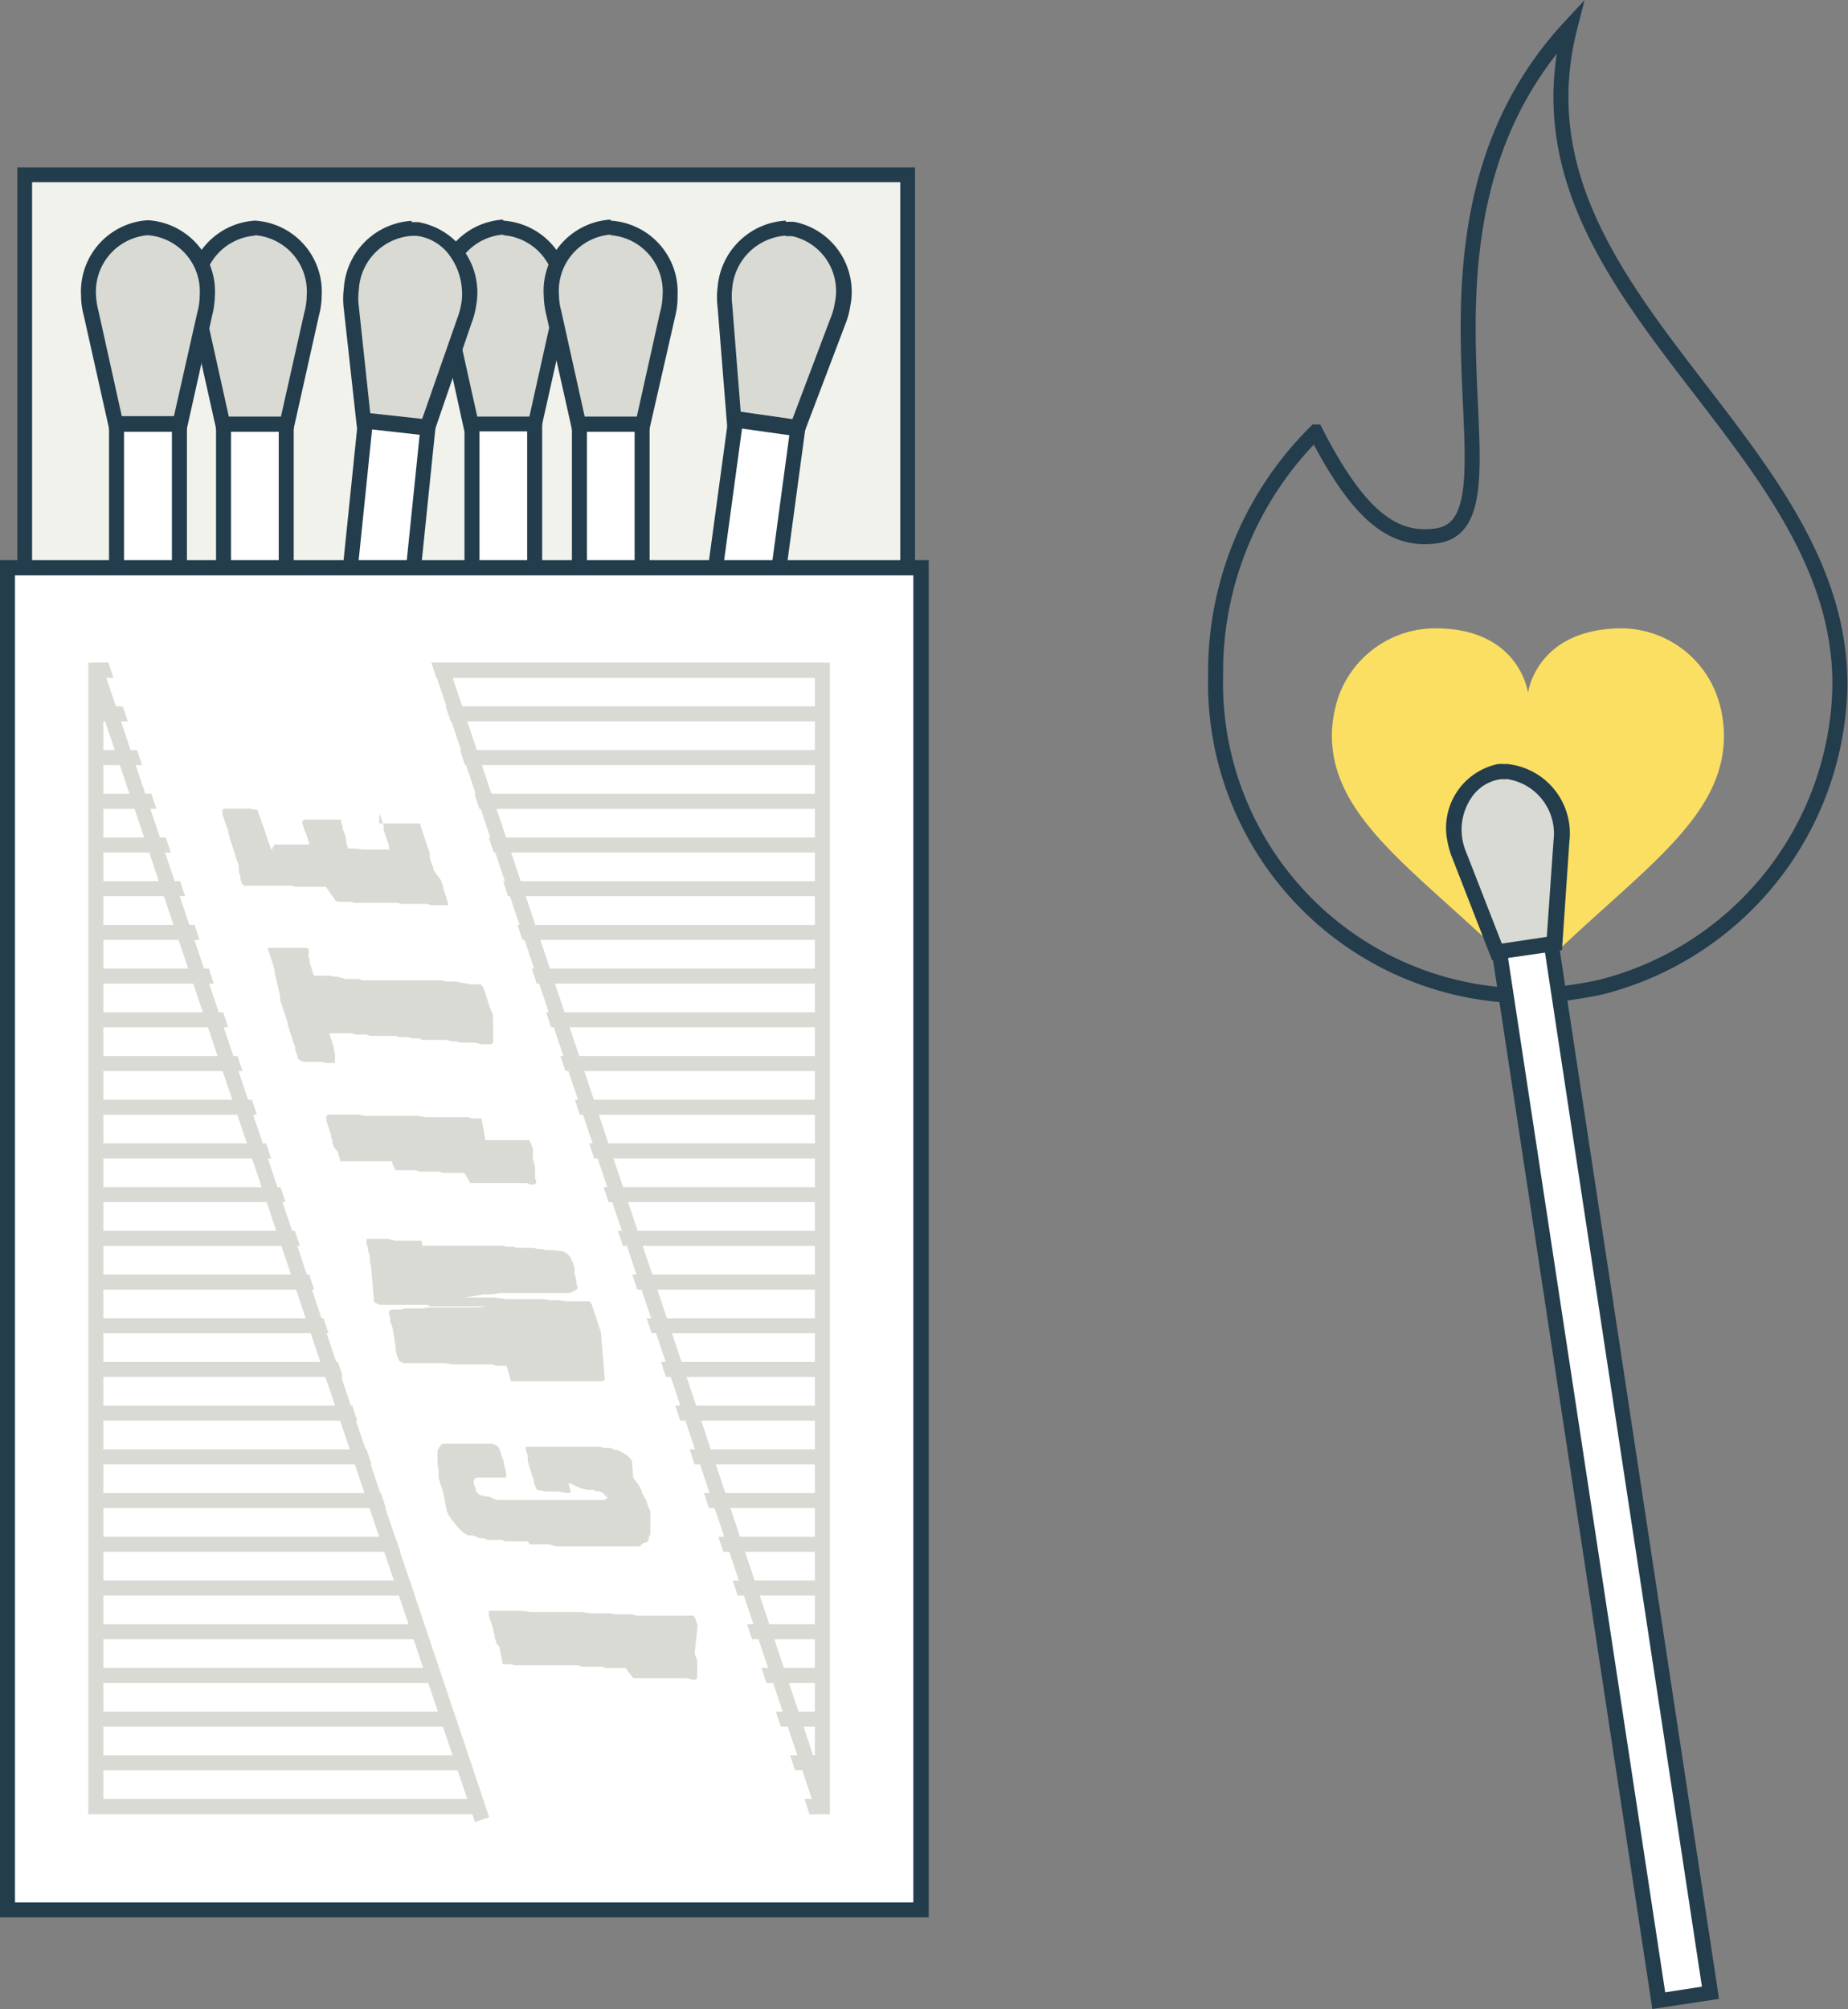 <svg xmlns="http://www.w3.org/2000/svg" viewBox="0 0 87.55 95.15"><rect x="0" y="0" width="87.55" height="95.15" fill="#808080" stroke="none"/><defs><style>.cls-1{fill:#f1f2eb;}.cls-2{fill:#233d4d;}.cls-3,.cls-5{fill:#fff;}.cls-3,.cls-7{stroke:#233d4d;}.cls-3,.cls-6,.cls-7{stroke-miterlimit:10;stroke-width:0.71px;}.cls-4{fill:#d8dad3;}.cls-6,.cls-7,.cls-9{fill:none;}.cls-6{stroke:#d8dad3;}.cls-8{fill:#fadf63;}</style></defs><title>Asset 4</title><g id="Layer_2" data-name="Layer 2"><g id="Layer_1-2" data-name="Layer 1"><rect class="cls-1" x="1.17" y="8.28" width="41.83" height="18.92"/><path class="cls-2" d="M42.65,8.63V26.85H1.52V8.63H42.65m.7-.7H.82V27.55H43.35V7.93Z"/><polyline class="cls-3" points="22.36 27.55 22.36 15.13 25.33 15.13 25.33 27.55"/><path class="cls-4" d="M22.32,20.07l-1.17-5.22A3.69,3.69,0,0,1,21,14a3,3,0,0,1,2.81-3.2A3,3,0,0,1,26.65,14a3.11,3.11,0,0,1-.12.86l-1.17,5.23Z"/><path class="cls-2" d="M23.84,11.14A2.67,2.67,0,0,1,26.3,14a3.16,3.16,0,0,1-.12.79l-1.1,4.94H22.61l-1.11-5a3,3,0,0,1-.11-.78,2.67,2.67,0,0,1,2.45-2.84m0-.71A3.38,3.38,0,0,0,20.67,14a4.27,4.27,0,0,0,.13.95L22,20.43h3.61l1.23-5.5A3.75,3.75,0,0,0,27,14a3.38,3.38,0,0,0-3.17-3.55Z"/><polyline class="cls-3" points="27.45 27.55 27.45 15.13 30.42 15.13 30.42 27.55"/><path class="cls-4" d="M27.41,20.07l-1.17-5.22a3.69,3.69,0,0,1-.12-.87,3,3,0,0,1,2.81-3.2A3,3,0,0,1,31.74,14a3.11,3.11,0,0,1-.12.86l-1.17,5.23Z"/><path class="cls-2" d="M28.93,11.14A2.67,2.67,0,0,1,31.39,14a3.16,3.16,0,0,1-.12.79l-1.1,4.94H27.7l-1.11-5a3,3,0,0,1-.11-.78,2.67,2.67,0,0,1,2.45-2.84m0-.71A3.38,3.38,0,0,0,25.76,14a4.27,4.27,0,0,0,.13.95l1.23,5.5h3.62L32,14.93A3.75,3.75,0,0,0,32.1,14a3.38,3.38,0,0,0-3.17-3.55Z"/><polyline class="cls-3" points="33.81 27.55 35.52 14.96 38.46 15.38 36.83 27.45"/><path class="cls-4" d="M34.79,19.84l-.42-5.33a3.23,3.23,0,0,1,0-.88,3.08,3.08,0,0,1,2.88-2.79l.35,0a3,3,0,0,1,2.34,3.56,4,4,0,0,1-.24.84l-1.9,5Z"/><path class="cls-2" d="M37.25,11.19a1.53,1.53,0,0,1,.3,0,2.66,2.66,0,0,1,2,3.15,3.17,3.17,0,0,1-.22.77l-1.79,4.74-2.45-.35-.4-5.07a3.38,3.38,0,0,1,0-.78,2.73,2.73,0,0,1,2.53-2.49m0-.71A3.43,3.43,0,0,0,34,13.58a3.86,3.86,0,0,0,0,1l.45,5.62,3.57.5,2-5.27a3.91,3.91,0,0,0,.26-.92,3.38,3.38,0,0,0-2.64-4,2.69,2.69,0,0,0-.4,0Z"/><polyline class="cls-3" points="10.59 27.55 10.59 15.13 13.56 15.13 13.56 27.55"/><path class="cls-4" d="M10.55,20.07,9.39,14.85A3.28,3.28,0,0,1,9.26,14a3,3,0,0,1,2.82-3.2A3,3,0,0,1,14.89,14a3.54,3.54,0,0,1-.12.86L13.6,20.07Z"/><path class="cls-2" d="M12.08,11.14A2.67,2.67,0,0,1,14.53,14a3.1,3.1,0,0,1-.11.79l-1.11,4.94H10.84l-1.11-5A3.47,3.47,0,0,1,9.62,14a2.67,2.67,0,0,1,2.46-2.84m0-.71A3.38,3.38,0,0,0,8.91,14a3.75,3.75,0,0,0,.13.95l1.23,5.5h3.61l1.23-5.5a3.75,3.75,0,0,0,.13-.95,3.37,3.37,0,0,0-3.16-3.55Z"/><polyline class="cls-3" points="5.52 27.55 5.52 15.13 8.5 15.13 8.5 27.55"/><path class="cls-4" d="M5.49,20.07,4.32,14.85A3.23,3.23,0,0,1,4.2,14,3,3,0,0,1,7,10.78,3,3,0,0,1,9.82,14a3.61,3.61,0,0,1-.12.86L8.53,20.07Z"/><path class="cls-2" d="M7,11.14A2.67,2.67,0,0,1,9.46,14a3.1,3.1,0,0,1-.11.79L8.24,19.71H5.77l-1.11-5A3.47,3.47,0,0,1,4.55,14,2.68,2.68,0,0,1,7,11.14m0-.71A3.38,3.38,0,0,0,3.84,14a3.75,3.75,0,0,0,.13.95l1.23,5.5H8.82l1.23-5.5a4.27,4.27,0,0,0,.13-.95A3.38,3.38,0,0,0,7,10.43Z"/><polyline class="cls-3" points="16.53 27.55 17.82 14.99 20.78 15.32 19.49 27.88"/><path class="cls-4" d="M17.24,19.89l-.58-5.31a3.42,3.42,0,0,1,0-.89,3.06,3.06,0,0,1,2.87-2.87h.28A2.66,2.66,0,0,1,21.64,12a3.36,3.36,0,0,1,.58,2.35,3.82,3.82,0,0,1-.21.84l-1.75,5.07Z"/><path class="cls-2" d="M19.5,11.17l.24,0a2.28,2.28,0,0,1,1.61,1,3.08,3.08,0,0,1,.52,2.11,3.73,3.73,0,0,1-.2.78L20,19.84l-2.46-.27L17,14.52a3,3,0,0,1,0-.79,2.7,2.7,0,0,1,2.51-2.56m0-.71a3.42,3.42,0,0,0-3.22,3.19,3.84,3.84,0,0,0,0,1l.62,5.61,3.59.4,1.83-5.33a4.1,4.1,0,0,0,.24-.93,3.38,3.38,0,0,0-2.76-3.88l-.32,0Z"/><rect class="cls-5" x="0.36" y="26.89" width="43.26" height="63.57"/><path class="cls-2" d="M43.27,27.25V90.1H.71V27.25H43.27m.71-.72H0V90.81H44V26.53Z"/><rect class="cls-6" x="4.54" y="31.74" width="34.42" height="53.83"/><line class="cls-6" x1="4.54" y1="85.56" x2="38.96" y2="85.56"/><line class="cls-6" x1="4.54" y1="83.49" x2="38.96" y2="83.49"/><line class="cls-6" x1="4.54" y1="81.42" x2="38.96" y2="81.42"/><line class="cls-6" x1="4.54" y1="79.35" x2="38.96" y2="79.35"/><line class="cls-6" x1="4.54" y1="77.28" x2="38.96" y2="77.28"/><line class="cls-6" x1="4.54" y1="75.21" x2="38.96" y2="75.21"/><line class="cls-6" x1="4.54" y1="73.14" x2="38.96" y2="73.14"/><line class="cls-6" x1="4.54" y1="71.07" x2="38.96" y2="71.07"/><line class="cls-6" x1="4.54" y1="69" x2="38.96" y2="69"/><line class="cls-6" x1="4.54" y1="66.93" x2="38.96" y2="66.93"/><line class="cls-6" x1="4.54" y1="64.86" x2="38.96" y2="64.86"/><line class="cls-6" x1="4.54" y1="62.79" x2="38.96" y2="62.79"/><line class="cls-6" x1="4.54" y1="60.72" x2="38.96" y2="60.72"/><line class="cls-6" x1="4.54" y1="58.65" x2="38.96" y2="58.65"/><line class="cls-6" x1="4.54" y1="56.58" x2="38.96" y2="56.58"/><line class="cls-6" x1="4.54" y1="54.51" x2="38.96" y2="54.51"/><line class="cls-6" x1="4.54" y1="52.44" x2="38.96" y2="52.44"/><line class="cls-6" x1="4.54" y1="50.37" x2="38.96" y2="50.37"/><line class="cls-6" x1="4.54" y1="48.3" x2="38.96" y2="48.3"/><line class="cls-6" x1="4.54" y1="46.23" x2="38.96" y2="46.23"/><line class="cls-6" x1="4.54" y1="44.16" x2="38.96" y2="44.16"/><line class="cls-6" x1="4.54" y1="42.09" x2="38.96" y2="42.09"/><line class="cls-6" x1="4.54" y1="40.02" x2="38.96" y2="40.02"/><line class="cls-6" x1="4.54" y1="37.95" x2="38.96" y2="37.95"/><line class="cls-6" x1="4.54" y1="35.88" x2="38.96" y2="35.88"/><line class="cls-6" x1="4.54" y1="33.81" x2="38.96" y2="33.81"/><line class="cls-6" x1="4.54" y1="31.74" x2="38.96" y2="31.74"/><polygon class="cls-5" points="19.24 27.74 39.41 89.15 24.1 89.15 3.94 27.74 19.24 27.74"/><path class="cls-7" d="M76,46.71a15,15,0,0,0,11.16-14C87.47,20.8,71.12,14,74.38,1.27c-8.93,9.62-1.81,23.38-6.27,24.1-2,.31-3.67-.79-5.78-4.91A16,16,0,0,0,57.59,32,14.81,14.81,0,0,0,72,47.16q.64,0,1.29,0S75.3,46.91,76,46.71Z"/><path class="cls-8" d="M81.67,34.68A5.67,5.67,0,0,0,81.36,33a4.85,4.85,0,0,0-4.7-3.24c-3.91.11-4.27,3.06-4.27,3.06s-.37-3-4.27-3.06A4.87,4.87,0,0,0,63.41,33a6,6,0,0,0-.31,1.69C63,39,67.66,41.56,72.39,46.43,77.11,41.56,81.8,39,81.67,34.68Z"/><rect class="cls-5" x="74.49" y="40.45" width="2.48" height="54.42" transform="matrix(0.99, -0.15, 0.15, 0.99, -9.29, 12.13)"/><path class="cls-2" d="M72.57,41l8.06,53.09-1.74.27-8.07-53.1L72.57,41m.6-.81L70,40.64l8.28,54.51,3.16-.48-8.28-54.5Z"/><path class="cls-4" d="M69.16,40.56a2.64,2.64,0,0,1-.23-.77A2.73,2.73,0,0,1,71,36.56l.34,0A2.8,2.8,0,0,1,74,39a3.43,3.43,0,0,1,0,.79l-.34,4.86-2.7.41Z"/><path class="cls-2" d="M71.34,36.89A2.61,2.61,0,0,1,73.6,39.8l-.32,4.57-2.13.32-1.67-4.28a3.08,3.08,0,0,1-.2-.67,2.7,2.7,0,0,1,.39-1.9,2,2,0,0,1,1.39-.93,1.32,1.32,0,0,1,.28,0m0-.72a2.56,2.56,0,0,0-.39,0,3.09,3.09,0,0,0-2.38,3.64,4,4,0,0,0,.25.85l1.87,4.8L74,45l.35-5.14a3.3,3.3,0,0,0-3-3.68Z"/><path class="cls-4" d="M32.91,78.3l.12.36,0,.18,0,.1,0,.09,0,.13,0,.09,0,.1v.1l-.06.1-.2,0-.2-.07h-.2l-.1,0-.2,0h-.11l-.21,0h-.09l-.12,0h-.1l-.18,0h-.08l-.25,0-.16,0-.12,0-.14,0-.12,0-.17,0h-.09l-.1,0h-.09l-.1,0H30L29.64,79l-.2,0h-.08l-.1,0-.1,0h-.08l-.2,0H28.7l-.2-.06h-.1l-.19,0-.12,0h-.17l-.17,0-.18,0-.21-.07-.29,0h-.18l-.11,0-.19,0h-.17l-.18,0h-.08l-.19,0h-.09l-.19,0h-.38l-.07,0-.2,0-.18,0h-.08l-.09,0h-.16l-.16,0-.16-.05-.21,0-.08,0h-.1L23.66,78l-.07-.09-.08-.07,0-.09-.07-.19,0-.11-.06-.18,0-.08-.22-.67,0-.09v-.14l.11,0,.09,0h.17l.05,0h.22l.07,0h.11l.08,0,.2,0,.13,0h.28l.09,0,.36.06.15,0,.09,0,.17,0h.36l.18,0,.17,0,.18,0,.07,0,.2,0,.13,0h.22l.11,0h.09l.18,0,.14,0,.42.06.2,0,.11,0h.1l.19,0,.18,0,.16,0,.21.05h.1l.2,0h.11l.19,0,.07,0h.19l.15.06h.14l.21,0,.11,0,.19,0h.11l.19,0,.2,0,.18,0h.09l.16,0,.33,0,.19,0,.19,0,.18,0,.11,0,.13,0,.09.14.11.33Z"/><path class="cls-4" d="M30.81,71.57l0,.09,0,.2,0,.07,0,.22v.12l0,.22,0,.17-.08.18,0,.1-.11.12-.05,0-.05,0-.13.09-.06.09-.11,0-.12,0-.1,0-.12,0-.08,0h-.08l-.26,0h-.24l-.14,0H29l-.05,0h-.53l-.1,0-.18,0-.08,0-.19,0h-.17l-.2,0-.2,0-.2,0h-.33l-.2,0-.2,0L26,73.14l-.19,0h-.11l-.15,0-.09,0-.21,0-.15,0L25,73h-.11l-.14,0h-.15l-.1,0h-.08l-.09,0h-.1l-.09,0-.1,0-.1,0-.17-.07h-.07l-.18,0-.2,0-.09,0-.12,0-.2-.08-.09,0-.1,0-.14-.06-.17-.07-.08,0-.09,0-.08,0-.21-.14-.18-.16-.14-.16-.14-.17-.12-.16-.11-.16-.09-.2L21,70.7l-.12-.38L20.78,70l0-.16,0-.16v-.1l-.05-.17,0-.21v-.09l0-.21V68.7l.08-.15.13-.17.07,0,0,0,.11,0,.12,0,.15,0h1l.16,0h.1l.16,0H23l.12,0,.21,0,.19.08.12.11.09.25.06.21.08.21,0,.12.11.35,0,.14,0,.13h-.25l-.22,0-.18,0-.1,0h-.11l-.25,0h-.31l-.07.07-.05.07,0,.13.1.27,0,.09.1.12.14.1.09,0,.11.05.11,0h.08l.17.08.2.08.17,0,.11,0,.1,0h.1l.13,0,.09,0,.1,0,.16,0,.13,0h.09l.18,0,.11,0,.14,0h.12l.13,0,.19,0,.15,0,.26,0,.19,0,.1,0h.17l.09,0h.28l.15,0,.16,0h.6l.09,0h.82l.1-.08.07,0,0,0,0-.13,0-.24L28.8,71l-.11-.15-.13-.14-.15-.08-.14,0-.18-.07-.13,0-.14,0-.33-.08L27,70.25l-.05,0v.09l.1.29-.06.08h-.16l-.37-.07-.33,0-.15,0h-.11l-.31-.06-.05,0-.1-.06-.12-.3,0-.1-.07-.2-.06-.2L25,69.19l0-.08,0-.18-.09-.26,0-.15h.33l.18,0h.1l.17,0,.11,0H26l.18,0,.09,0,.09,0,.09,0,.18,0,.1,0,.17,0,.09,0,.17,0,.15,0,.22,0,.2,0,.11,0,.26,0,.08,0,.11,0,.13,0,.2.06.1,0,.09,0,.1,0,.23.09.11,0,.21.11.25.15.15.15.07.08L30,70l.13.16.14.19.13.26,0,.07.1.17.11.2.09.28.05.12Z"/><path class="cls-4" d="M28.65,65.35l-.14.07-.11,0h-.21l-.22,0-.2,0-.1,0-.2,0-.07,0-.2,0-.13,0-.22,0h-.09l-.12,0h-.17l-.11,0H26.1l-.17,0h-.17l-.18,0-.23,0-.16,0-.13,0-.16,0-.17,0h-.09l-.09,0h-.34L24,64.69l-.08,0h-.42l-.18-.07-.12,0-.14,0H22.8l-.12,0h-.11l-.1,0h-.1l-.1,0-.18,0-.15,0-.14,0h-.25l-.09,0-.39-.06H21l-.14,0-.12,0h-.36l-.1,0-.08,0h-.1l-.18,0-.17,0-.18,0h-.11l-.18,0-.09,0-.08,0-.17-.08-.07-.12-.07-.18-.05-.21,0-.12L18.62,63l-.06-.24-.07-.15,0-.19-.06-.17V62.1l.1-.08h.08l.12,0,.15,0H19l.17-.05.3,0,.2,0,.21,0,.18,0,.24-.05.1,0h.09l.19,0,.16,0h.08l.13,0h.24l.18,0,.22,0,.21,0,.21,0,.18,0,.09,0,.35,0,.29-.05.28,0h.09l.08,0,.16,0,.34,0,.28,0v0l-.27,0-.33,0h-.18l-.65,0-.29,0H22l-.2,0-.08,0h-.4l-.08,0-.2,0H21l-.19,0h-.15l-.17,0H20.4l-.18-.07h-.09l-.25,0H19.8l-.19,0-.09,0-.09,0-.19,0h-.11l-.2,0-.1,0-.12,0h-.2l-.23,0-.29,0-.22-.1-.05-.05L17.58,60l-.06-.26,0-.09,0-.13-.08-.29,0-.12-.07-.18,0-.18v-.07h.21l.2,0h.1l.3,0,.2,0,.34.08.16,0,.25,0,.11,0,.29,0,.23,0,.22,0L20,59l.11,0,.11,0h.17l.1,0,.41,0,.13,0h.25l.11,0,.19,0,.1,0,.18,0,.2,0,.11,0,.12,0,.08,0h.1l.09,0h.35l.09,0,.2,0,.13,0h.12l.08,0h.26l.2.05.2,0,.14,0,.13.05.18,0,.15,0h.17l.18,0,.12,0,.2.05h.21l.2.06h.08l.1,0,.18,0,.45.06.19.11.13.13.08.17.07.14v0l.07.24,0,.09,0,.13,0,.07.08.25,0,.17.07.21-.06.1-.18.1-.16.06-.06,0h-.23l-.27,0h-.08l-.26,0h-.08l-.17,0h-.2l-.13,0-.19,0h-.08l-.17,0h-.07l-.18,0-.07,0h-.2l-.25,0-.24,0-.35,0-.41.06-.35,0-.46.08-.47.07v0h.64l.15,0,.23,0,.34,0,.66.08.53,0,.09,0,.19,0,.08,0,.17,0,.1,0h.17l.2,0,.21,0,.28.05.2,0h.08l.1,0,.4.05.19,0h.26l.09,0,.25,0,.18,0,.14,0,.1.14.44,1.33Z"/><path class="cls-4" d="M25.23,54.87l.12.36,0,.18,0,.1,0,.09,0,.13,0,.09.05.1V56l-.06.1-.19,0-.21-.07h-.2l-.1,0-.19,0h-.11l-.21,0h-.1l-.11,0H24l-.19,0H23.7l-.25,0-.15,0-.13,0-.13,0-.13,0-.17,0h-.09l-.1,0h-.08l-.1,0h-.09L22,55.55l-.21,0h-.08l-.1,0-.1,0h-.08l-.19,0H21l-.2-.06h-.09l-.19,0-.13,0h-.17l-.17,0-.18,0-.21-.07-.29,0H19.2l-.11,0-.19,0h-.17L18.55,55h-.08l-.18,0h-.1l-.19,0h-.37l-.08,0-.19,0-.19,0h-.08l-.09,0h-.16l-.15,0-.17,0-.2,0-.09,0h-.1L16,54.55l-.07-.09-.07-.07-.05-.09-.07-.19,0-.11-.06-.18,0-.08-.22-.67,0-.09v-.14l.12-.05.08,0h.17l.05,0H16l.07,0h.12l.08,0,.19,0,.14,0h.28l.08,0,.36.06.16,0,.09,0,.16,0h.36l.18,0,.17,0,.18,0,.07,0,.2,0,.13,0h.22l.11,0h.09l.18,0,.15,0,.41.06.21,0,.1,0h.11l.18,0,.18,0,.17,0,.2,0h.11l.2,0h.1l.2,0,.07,0h.18l.15.06h.15l.21,0h.11L23,54h.11l.2,0,.19,0,.18,0h.09l.16,0,.34,0,.18,0,.19,0,.19,0,.11,0,.13,0,.08.14.11.33Z"/><path class="cls-4" d="M23.37,49.26l0,.09-.07.11-.2,0-.28,0-.31-.08-.1,0h-.2l-.09,0h-.28l-.21-.06-.1,0-.1,0-.3-.07h-.1l-.17,0-.21,0-.1,0h-.1l-.18,0-.09,0H20l-.15-.07-.12,0h-.1l-.1,0-.21-.06-.21,0-.1,0-.09,0-.18-.06-.08,0h-.19l-.14,0h-.12l-.1,0-.1,0h-.09l-.09,0-.21,0h-.09l-.17-.06h-.13l-.07,0H17l-.11,0-.23-.06h-.16l-.1,0H16.3l-.18,0-.1,0-.21,0-.21,0,.22.68,0,.18.05.09,0,.11,0,.12,0,.11v.11l-.11,0-.16,0-.12,0H15.5l-.09,0-.2-.05-.08,0h-.19l-.19,0-.09,0h-.27l-.17-.06-.13-.12,0-.09-.11-.32v-.07l0-.08-.05-.09-.3-.93,0-.09-.09-.28-.27-.8,0-.19L13,46l0-.12-.25-.77L12.7,45v-.11l.1,0H13l.11,0h.18l.1,0h.08l.16,0,.1,0H14l.19,0,.1,0h.19l.14.05,0,.13,0,.11,0,.15.05.11,0,.13.16.53.05.11.11,0h.07l.11,0h.07l.09,0,.18,0h.1l.25.05.13,0,0,0,.21.06.19.05h.24l.08,0H17l.18.06.2,0,.1,0,.2,0,.09,0h.09l.18,0,.17,0,.11,0,.19,0,.09,0h.08l.19,0,.21,0,.13,0h.13l.09,0,.09,0h.09l.18,0,.09,0H20l.19,0,.23,0,.19,0h.09l.19,0,.29.06.12,0,.2,0h.1l.31.06.39.07.2,0,.2,0,.08,0,.12.15.36,1.1.09.15Z"/><path class="cls-4" d="M20.89,41.69,21,42v.09l.22.67v.11l-.11,0-.13,0-.12,0-.21,0-.22,0-.22-.06H20l-.12,0h-.12l-.1,0h-.09l-.12,0h-.28l-.18,0-.12-.05-.22,0h-.1l-.11,0-.18,0h-.07l-.17,0H18l-.18,0-.11,0h-.09l-.21,0-.11,0-.29,0h-.2l-.2-.05-.21,0-.1,0-.11,0H16l-.1-.05L15.44,42l-.12,0-.1,0-.07,0-.2,0-.21,0-.38,0-.1,0-.28,0-.1-.05-.11,0H13.5l-.19,0-.2,0-.09,0h-.09l-.1,0h-.08l-.1,0h-.18l-.08,0-.09,0H12l-.08,0-.17,0-.09,0-.09,0-.11-.1-.07-.21,0-.07v-.09l-.07-.15,0-.09,0-.1,0-.13-.1-.27-.32-1-.08-.29,0-.1-.14-.36-.09-.28-.05-.11,0-.13,0-.11.07-.06.16,0h.08l.34,0h.08l.1,0h.18l.21,0h.11l.2.05H12l.19,0,.05.13.18.53.06.15.27.81.11.3L13,40l.1,0h.18l.09,0h.11l.26,0,.2,0,.19,0,.11,0h.1l.14,0,.25,0L14.66,40l-.13-.44-.1-.24L14.32,39v-.1l.09-.08.16,0h.11l.15,0,.2,0,.1,0,.21,0h.09l.12,0,.19,0,.23,0,.19,0,0,0,0,.13.07.19,0,.11.12.31.05.22,0,.14.07.16,0,.11.16,0,.19,0,.39.05.14,0,.13,0,.13,0,.1,0,.25,0,.36,0h.11l0,0,0-.18-.25-.74,0-.17-.08-.28-.13-.35V39h.17l.15,0h.11l.31,0h.17l.1,0,.09,0,.1,0,.21,0,.23,0,.12,0,.16,0,.39,1.19.08.2,0,.17,0,.07.09.27.08.2,0,.1Z"/><polygon class="cls-9" points="7.17 33.02 24.02 84.33 21.51 84.33 4.66 33.02 7.17 33.02"/><line class="cls-6" x1="4.54" y1="31.74" x2="22.84" y2="86.18"/><line class="cls-6" x1="20.95" y1="31.74" x2="38.96" y2="85.56"/></g></g></svg>